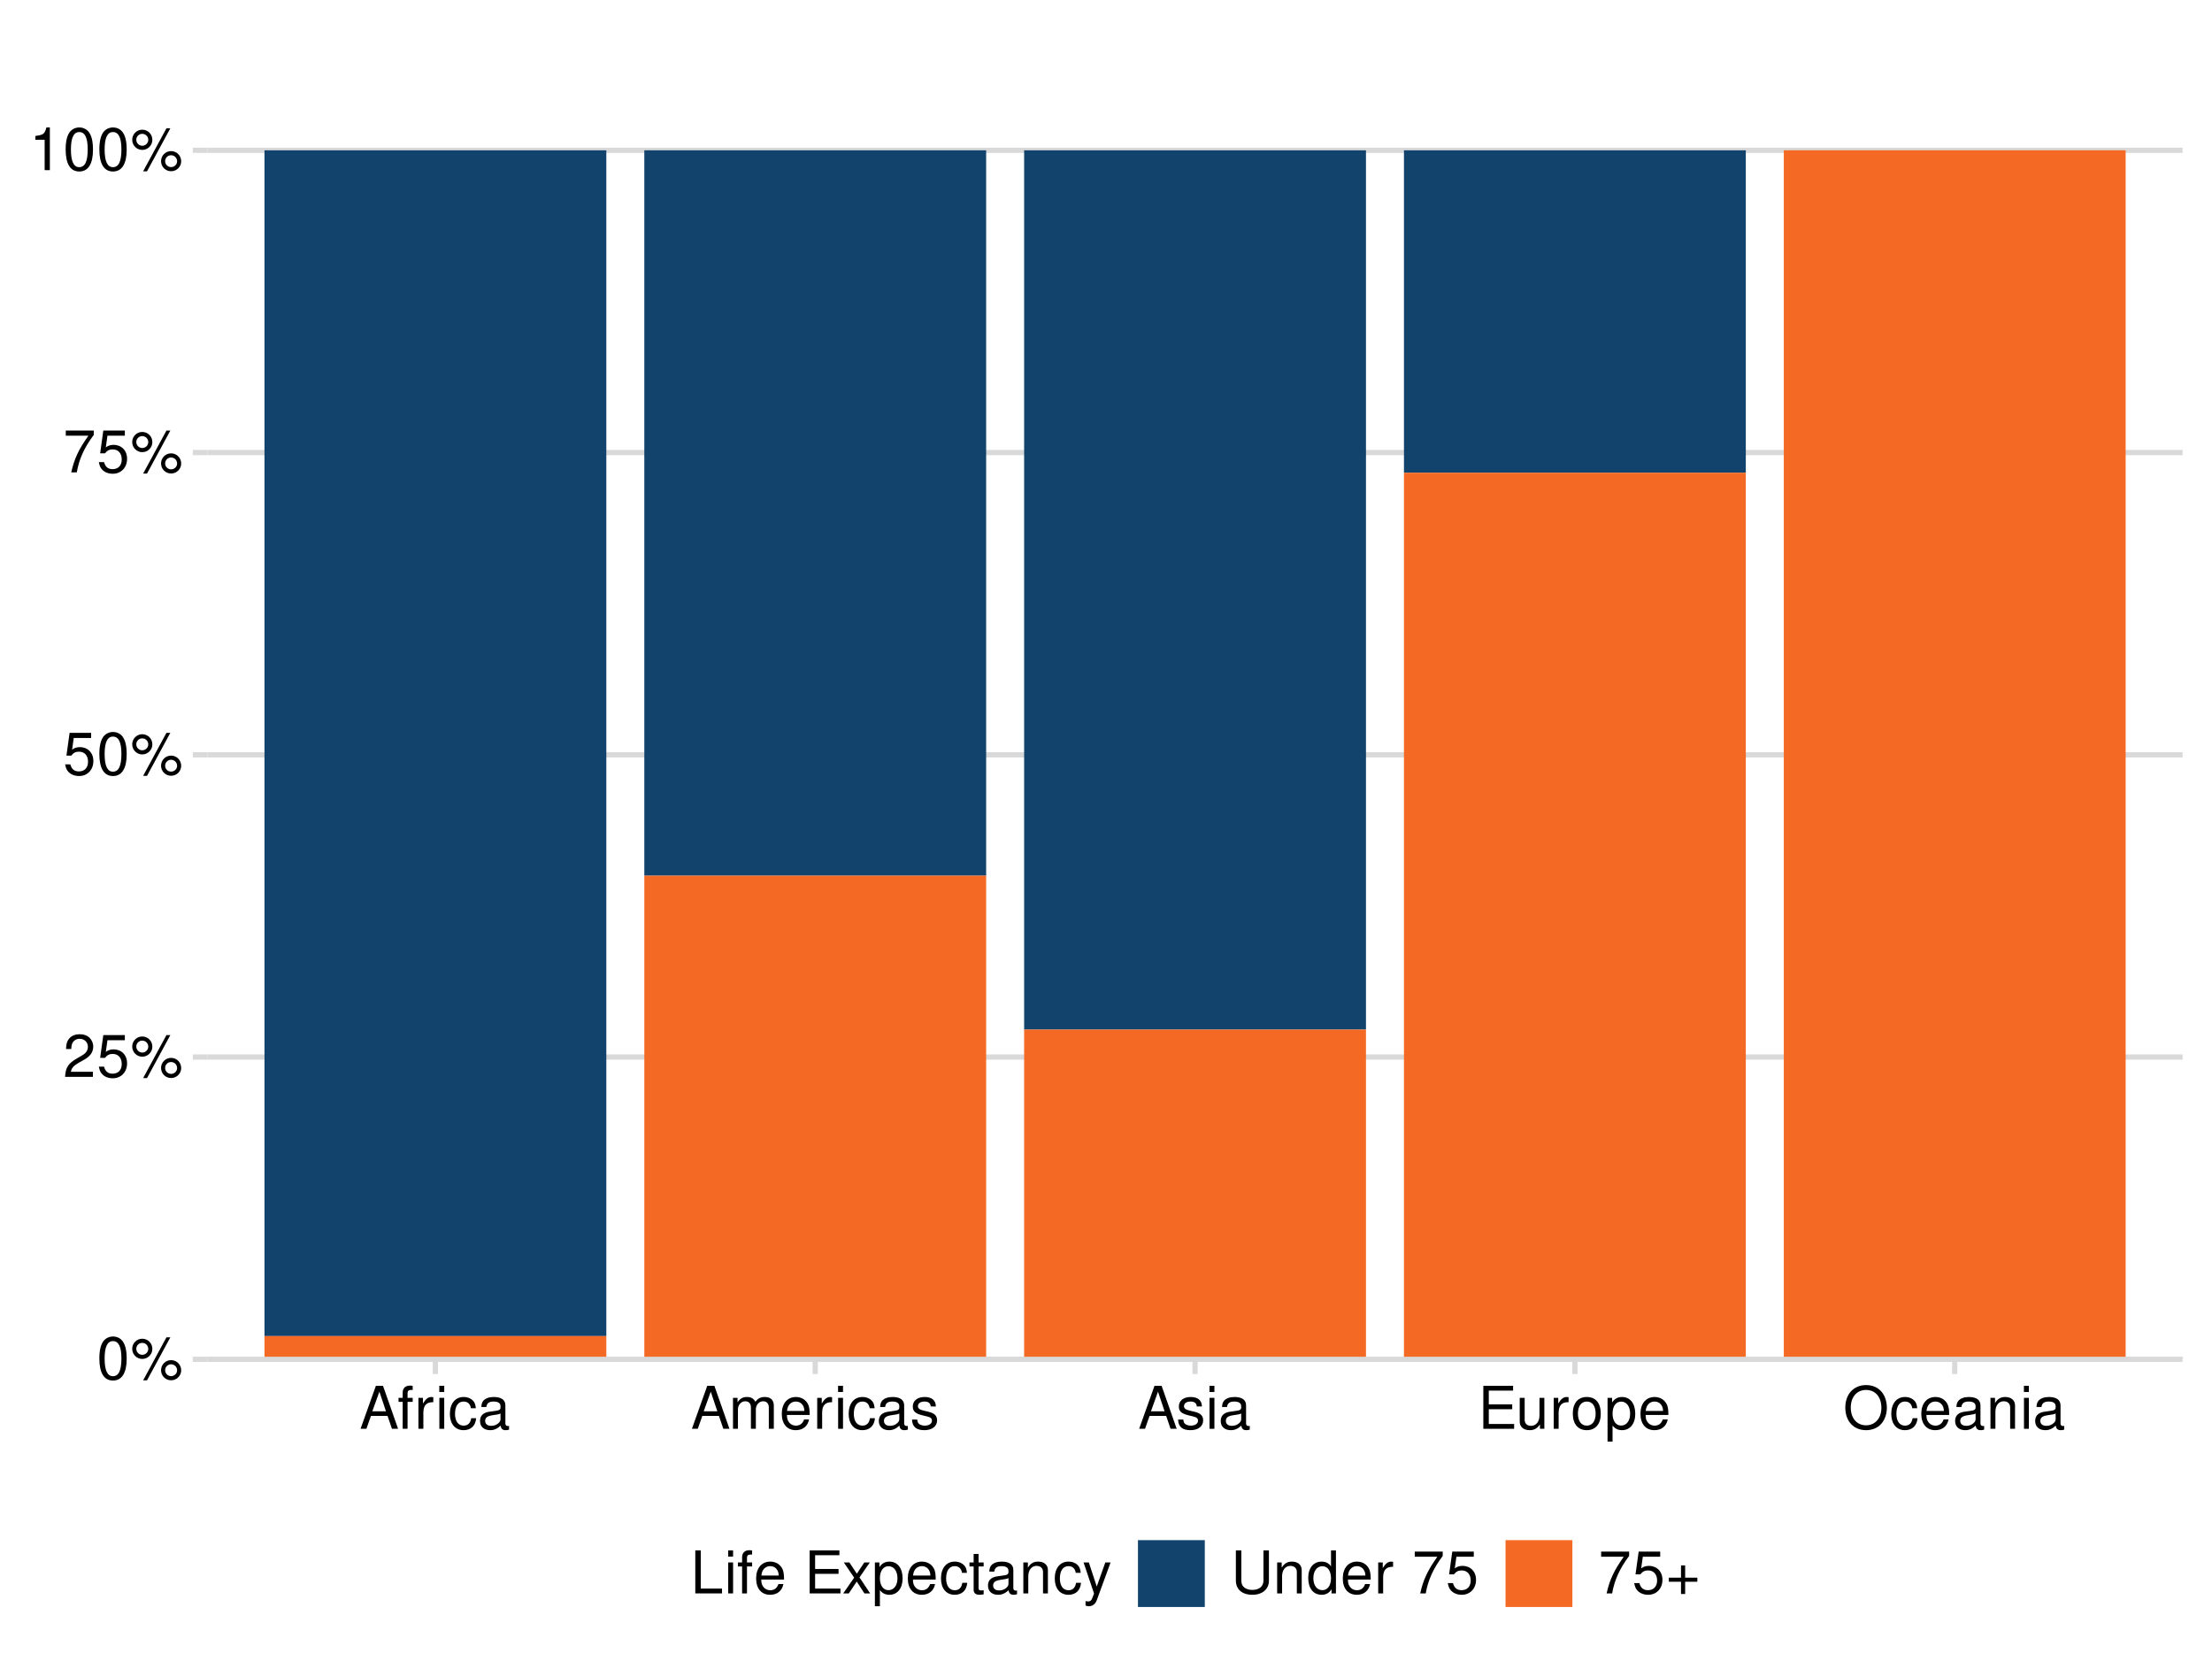 <?xml version="1.0" encoding="UTF-8"?>
<svg xmlns="http://www.w3.org/2000/svg" xmlns:xlink="http://www.w3.org/1999/xlink" width="525" height="396" viewBox="0 0 525 396">
<defs>
<g>
<g id="glyph-0-0">
<path d="M 3.844 -10.125 C 2.922 -10.125 2.094 -9.703 1.562 -9.016 C 0.922 -8.125 0.609 -6.781 0.609 -4.906 C 0.609 -1.484 1.719 0.328 3.844 0.328 C 5.953 0.328 7.094 -1.484 7.094 -4.812 C 7.094 -6.781 6.797 -8.094 6.125 -9.016 C 5.609 -9.719 4.781 -10.125 3.844 -10.125 Z M 3.844 -9.031 C 5.188 -9.031 5.844 -7.672 5.844 -4.922 C 5.844 -2.047 5.188 -0.703 3.828 -0.703 C 2.516 -0.703 1.859 -2.094 1.859 -4.891 C 1.859 -7.672 2.516 -9.031 3.844 -9.031 Z M 3.844 -9.031 "/>
</g>
<g id="glyph-0-1">
<path d="M 2.781 -9.594 C 1.469 -9.594 0.406 -8.516 0.406 -7.203 C 0.406 -5.875 1.469 -4.797 2.797 -4.797 C 4.109 -4.797 5.188 -5.875 5.188 -7.172 C 5.188 -8.531 4.125 -9.594 2.781 -9.594 Z M 2.781 -8.609 C 3.578 -8.609 4.219 -7.984 4.219 -7.188 C 4.219 -6.406 3.562 -5.781 2.797 -5.781 C 2.016 -5.781 1.375 -6.406 1.375 -7.203 C 1.375 -7.984 2 -8.609 2.781 -8.609 Z M 8.531 -9.922 L 3 0.281 L 3.922 0.281 L 9.453 -9.922 Z M 9.625 -4.516 C 8.312 -4.516 7.25 -3.438 7.25 -2.125 C 7.25 -0.797 8.312 0.266 9.641 0.266 C 10.953 0.266 12.031 -0.797 12.031 -2.094 C 12.031 -3.438 10.969 -4.516 9.625 -4.516 Z M 9.625 -3.531 C 10.438 -3.531 11.062 -2.891 11.062 -2.094 C 11.062 -1.344 10.422 -0.719 9.641 -0.719 C 8.844 -0.719 8.219 -1.344 8.219 -2.125 C 8.219 -2.891 8.844 -3.531 9.625 -3.531 Z M 9.625 -3.531 "/>
</g>
<g id="glyph-0-2">
<path d="M 7.078 -1.219 L 1.859 -1.219 C 1.984 -2.062 2.438 -2.594 3.656 -3.328 L 5.047 -4.109 C 6.438 -4.891 7.156 -5.922 7.156 -7.172 C 7.156 -8.016 6.812 -8.797 6.234 -9.344 C 5.641 -9.875 4.906 -10.125 3.969 -10.125 C 2.719 -10.125 1.781 -9.672 1.234 -8.812 C 0.875 -8.281 0.734 -7.641 0.703 -6.625 L 1.938 -6.625 C 1.969 -7.312 2.062 -7.719 2.219 -8.047 C 2.547 -8.672 3.188 -9.047 3.938 -9.047 C 5.047 -9.047 5.891 -8.234 5.891 -7.141 C 5.891 -6.328 5.438 -5.625 4.547 -5.125 L 3.266 -4.375 C 1.188 -3.172 0.594 -2.219 0.469 -0.016 L 7.078 -0.016 Z M 7.078 -1.219 "/>
</g>
<g id="glyph-0-3">
<path d="M 6.656 -9.922 L 1.547 -9.922 L 0.797 -4.516 L 1.938 -4.516 C 2.5 -5.203 2.984 -5.453 3.766 -5.453 C 5.094 -5.453 5.922 -4.531 5.922 -3.062 C 5.922 -1.641 5.094 -0.766 3.75 -0.766 C 2.672 -0.766 2.016 -1.312 1.719 -2.438 L 0.484 -2.438 C 0.656 -1.625 0.797 -1.234 1.094 -0.875 C 1.656 -0.109 2.656 0.328 3.781 0.328 C 5.781 0.328 7.188 -1.141 7.188 -3.234 C 7.188 -5.188 5.875 -6.531 3.969 -6.531 C 3.281 -6.531 2.719 -6.359 2.141 -5.938 L 2.531 -8.703 L 6.656 -8.703 Z M 6.656 -9.922 "/>
</g>
<g id="glyph-0-4">
<path d="M 7.281 -9.922 L 0.641 -9.922 L 0.641 -8.703 L 6 -8.703 C 3.641 -5.328 2.672 -3.266 1.938 0 L 3.25 0 C 3.797 -3.172 5.047 -5.906 7.281 -8.891 Z M 7.281 -9.922 "/>
</g>
<g id="glyph-0-5">
<path d="M 3.625 -7.203 L 3.625 0 L 4.859 0 L 4.859 -10.125 L 4.047 -10.125 C 3.609 -8.562 3.328 -8.359 1.422 -8.109 L 1.422 -7.203 Z M 3.625 -7.203 "/>
</g>
<g id="glyph-0-6">
<path d="M 6.641 -3.062 L 7.688 0 L 9.141 0 L 5.562 -10.203 L 3.875 -10.203 L 0.234 0 L 1.625 0 L 2.703 -3.062 Z M 6.266 -4.156 L 3.031 -4.156 L 4.703 -8.812 Z M 6.266 -4.156 "/>
</g>
<g id="glyph-0-7">
<path d="M 3.609 -7.344 L 2.391 -7.344 L 2.391 -8.484 C 2.391 -8.969 2.656 -9.219 3.203 -9.219 C 3.297 -9.219 3.344 -9.219 3.609 -9.219 L 3.609 -10.172 C 3.344 -10.234 3.188 -10.25 2.953 -10.25 C 1.875 -10.25 1.234 -9.625 1.234 -8.578 L 1.234 -7.344 L 0.25 -7.344 L 0.25 -6.391 L 1.234 -6.391 L 1.234 0 L 2.391 0 L 2.391 -6.391 L 3.609 -6.391 Z M 3.609 -7.344 "/>
</g>
<g id="glyph-0-8">
<path d="M 0.969 -7.344 L 0.969 0 L 2.141 0 L 2.141 -3.812 C 2.156 -5.578 2.891 -6.359 4.5 -6.312 L 4.5 -7.5 C 4.297 -7.531 4.188 -7.547 4.047 -7.547 C 3.297 -7.547 2.719 -7.094 2.047 -6 L 2.047 -7.344 Z M 0.969 -7.344 "/>
</g>
<g id="glyph-0-9">
<path d="M 2.094 -7.344 L 0.938 -7.344 L 0.938 0 L 2.094 0 Z M 2.094 -10.203 L 0.922 -10.203 L 0.922 -8.734 L 2.094 -8.734 Z M 2.094 -10.203 "/>
</g>
<g id="glyph-0-10">
<path d="M 6.594 -4.875 C 6.531 -5.594 6.391 -6.047 6.109 -6.453 C 5.594 -7.141 4.719 -7.547 3.703 -7.547 C 1.703 -7.547 0.438 -5.984 0.438 -3.547 C 0.438 -1.172 1.688 0.328 3.688 0.328 C 5.438 0.328 6.531 -0.734 6.672 -2.516 L 5.5 -2.516 C 5.312 -1.344 4.703 -0.75 3.703 -0.75 C 2.422 -0.75 1.656 -1.812 1.656 -3.547 C 1.656 -5.375 2.406 -6.469 3.688 -6.469 C 4.656 -6.469 5.281 -5.891 5.422 -4.875 Z M 6.594 -4.875 "/>
</g>
<g id="glyph-0-11">
<path d="M 7.484 -0.688 C 7.359 -0.656 7.312 -0.656 7.234 -0.656 C 6.828 -0.656 6.609 -0.875 6.609 -1.234 L 6.609 -5.547 C 6.609 -6.844 5.656 -7.547 3.844 -7.547 C 2.766 -7.547 1.922 -7.234 1.406 -6.688 C 1.078 -6.312 0.938 -5.891 0.906 -5.172 L 2.094 -5.172 C 2.188 -6.062 2.719 -6.469 3.812 -6.469 C 4.875 -6.469 5.453 -6.078 5.453 -5.375 L 5.453 -5.062 C 5.438 -4.562 5.188 -4.375 4.234 -4.25 C 2.578 -4.047 2.328 -3.984 1.875 -3.812 C 1.016 -3.438 0.594 -2.797 0.594 -1.844 C 0.594 -0.516 1.516 0.328 3 0.328 C 3.922 0.328 4.656 0 5.484 -0.75 C 5.578 0 5.938 0.328 6.688 0.328 C 6.938 0.328 7.094 0.297 7.484 0.203 Z M 5.453 -2.312 C 5.453 -1.922 5.328 -1.688 4.984 -1.359 C 4.516 -0.922 3.938 -0.703 3.25 -0.703 C 2.344 -0.703 1.812 -1.141 1.812 -1.875 C 1.812 -2.641 2.312 -3.031 3.562 -3.219 C 4.812 -3.391 5.047 -3.438 5.453 -3.625 Z M 5.453 -2.312 "/>
</g>
<g id="glyph-0-12">
<path d="M 0.984 -7.344 L 0.984 0 L 2.156 0 L 2.156 -4.609 C 2.156 -5.672 2.922 -6.531 3.875 -6.531 C 4.75 -6.531 5.234 -5.984 5.234 -5.047 L 5.234 0 L 6.406 0 L 6.406 -4.609 C 6.406 -5.672 7.188 -6.531 8.141 -6.531 C 8.984 -6.531 9.484 -5.984 9.484 -5.047 L 9.484 0 L 10.672 0 L 10.672 -5.5 C 10.672 -6.812 9.906 -7.547 8.547 -7.547 C 7.562 -7.547 6.969 -7.25 6.281 -6.422 C 5.859 -7.203 5.266 -7.547 4.312 -7.547 C 3.328 -7.547 2.672 -7.188 2.062 -6.297 L 2.062 -7.344 Z M 0.984 -7.344 "/>
</g>
<g id="glyph-0-13">
<path d="M 7.188 -3.281 C 7.188 -4.391 7.094 -5.062 6.891 -5.609 C 6.406 -6.812 5.297 -7.547 3.922 -7.547 C 1.875 -7.547 0.562 -5.984 0.562 -3.562 C 0.562 -1.141 1.812 0.328 3.891 0.328 C 5.578 0.328 6.734 -0.625 7.031 -2.219 L 5.859 -2.219 C 5.531 -1.266 4.875 -0.75 3.938 -0.75 C 3.188 -0.75 2.562 -1.094 2.172 -1.703 C 1.891 -2.125 1.797 -2.547 1.781 -3.281 Z M 1.812 -4.234 C 1.906 -5.594 2.734 -6.469 3.906 -6.469 C 5.094 -6.469 5.922 -5.547 5.922 -4.234 Z M 1.812 -4.234 "/>
</g>
<g id="glyph-0-14">
<path d="M 6.125 -5.297 C 6.125 -6.734 5.172 -7.547 3.469 -7.547 C 1.766 -7.547 0.656 -6.656 0.656 -5.312 C 0.656 -4.156 1.25 -3.609 2.984 -3.188 L 4.078 -2.922 C 4.891 -2.734 5.203 -2.438 5.203 -1.922 C 5.203 -1.219 4.516 -0.75 3.5 -0.75 C 2.875 -0.75 2.344 -0.938 2.047 -1.25 C 1.859 -1.453 1.781 -1.672 1.703 -2.188 L 0.469 -2.188 C 0.531 -0.484 1.484 0.328 3.406 0.328 C 5.25 0.328 6.422 -0.594 6.422 -2 C 6.422 -3.094 5.812 -3.703 4.359 -4.047 L 3.234 -4.312 C 2.281 -4.531 1.875 -4.844 1.875 -5.359 C 1.875 -6.047 2.484 -6.469 3.438 -6.469 C 4.375 -6.469 4.875 -6.062 4.906 -5.297 Z M 6.125 -5.297 "/>
</g>
<g id="glyph-0-15">
<path d="M 2.562 -4.641 L 8.125 -4.641 L 8.125 -5.797 L 2.562 -5.797 L 2.562 -9.062 L 8.328 -9.062 L 8.328 -10.203 L 1.266 -10.203 L 1.266 0 L 8.578 0 L 8.578 -1.141 L 2.562 -1.141 Z M 2.562 -4.641 "/>
</g>
<g id="glyph-0-16">
<path d="M 6.75 0 L 6.75 -7.344 L 5.594 -7.344 L 5.594 -3.172 C 5.594 -1.688 4.797 -0.703 3.578 -0.703 C 2.656 -0.703 2.078 -1.266 2.078 -2.141 L 2.078 -7.344 L 0.906 -7.344 L 0.906 -1.688 C 0.906 -0.469 1.812 0.328 3.25 0.328 C 4.328 0.328 5.016 -0.062 5.703 -1.016 L 5.703 0 Z M 6.75 0 "/>
</g>
<g id="glyph-0-17">
<path d="M 3.812 -7.547 C 1.734 -7.547 0.5 -6.078 0.5 -3.609 C 0.5 -1.141 1.734 0.328 3.828 0.328 C 5.891 0.328 7.141 -1.141 7.141 -3.562 C 7.141 -6.109 5.938 -7.547 3.812 -7.547 Z M 3.828 -6.469 C 5.141 -6.469 5.922 -5.391 5.922 -3.562 C 5.922 -1.828 5.109 -0.75 3.828 -0.75 C 2.516 -0.75 1.719 -1.828 1.719 -3.609 C 1.719 -5.391 2.516 -6.469 3.828 -6.469 Z M 3.828 -6.469 "/>
</g>
<g id="glyph-0-18">
<path d="M 0.75 3.047 L 1.938 3.047 L 1.938 -0.766 C 2.547 -0.016 3.234 0.328 4.188 0.328 C 6.094 0.328 7.328 -1.203 7.328 -3.547 C 7.328 -6 6.125 -7.547 4.172 -7.547 C 3.172 -7.547 2.375 -7.094 1.828 -6.234 L 1.828 -7.344 L 0.75 -7.344 Z M 3.969 -6.453 C 5.266 -6.453 6.109 -5.312 6.109 -3.562 C 6.109 -1.906 5.25 -0.766 3.969 -0.766 C 2.734 -0.766 1.938 -1.891 1.938 -3.609 C 1.938 -5.328 2.734 -6.453 3.969 -6.453 Z M 3.969 -6.453 "/>
</g>
<g id="glyph-0-19">
<path d="M 5.453 -10.375 C 2.516 -10.375 0.531 -8.219 0.531 -5.031 C 0.531 -1.812 2.5 0.328 5.453 0.328 C 6.703 0.328 7.797 -0.062 8.625 -0.75 C 9.734 -1.688 10.391 -3.281 10.391 -4.938 C 10.391 -8.234 8.438 -10.375 5.453 -10.375 Z M 5.453 -9.219 C 7.656 -9.219 9.094 -7.562 9.094 -4.969 C 9.094 -2.5 7.609 -0.828 5.453 -0.828 C 3.281 -0.828 1.828 -2.5 1.828 -5.031 C 1.828 -7.547 3.281 -9.219 5.453 -9.219 Z M 5.453 -9.219 "/>
</g>
<g id="glyph-0-20">
<path d="M 0.984 -7.344 L 0.984 0 L 2.156 0 L 2.156 -4.047 C 2.156 -5.547 2.938 -6.531 4.141 -6.531 C 5.062 -6.531 5.656 -5.969 5.656 -5.078 L 5.656 0 L 6.812 0 L 6.812 -5.547 C 6.812 -6.766 5.906 -7.547 4.5 -7.547 C 3.406 -7.547 2.703 -7.125 2.062 -6.109 L 2.062 -7.344 Z M 0.984 -7.344 "/>
</g>
<g id="glyph-0-21">
<path d="M 2.422 -10.203 L 1.125 -10.203 L 1.125 0 L 7.469 0 L 7.469 -1.141 L 2.422 -1.141 Z M 2.422 -10.203 "/>
</g>
<g id="glyph-0-22">
</g>
<g id="glyph-0-23">
<path d="M 4.094 -3.797 L 6.547 -7.344 L 5.234 -7.344 L 3.469 -4.672 L 1.703 -7.344 L 0.375 -7.344 L 2.828 -3.734 L 0.234 0 L 1.562 0 L 3.438 -2.812 L 5.266 0 L 6.625 0 Z M 4.094 -3.797 "/>
</g>
<g id="glyph-0-24">
<path d="M 3.562 -7.344 L 2.359 -7.344 L 2.359 -9.359 L 1.188 -9.359 L 1.188 -7.344 L 0.203 -7.344 L 0.203 -6.391 L 1.188 -6.391 L 1.188 -0.844 C 1.188 -0.078 1.688 0.328 2.609 0.328 C 2.906 0.328 3.156 0.297 3.562 0.219 L 3.562 -0.75 C 3.391 -0.719 3.234 -0.703 3 -0.703 C 2.484 -0.703 2.359 -0.844 2.359 -1.359 L 2.359 -6.391 L 3.562 -6.391 Z M 3.562 -7.344 "/>
</g>
<g id="glyph-0-25">
<path d="M 5.438 -7.344 L 3.406 -1.625 L 1.531 -7.344 L 0.281 -7.344 L 2.766 0.031 L 2.312 1.188 C 2.109 1.703 1.859 1.906 1.375 1.906 C 1.172 1.906 1.016 1.875 0.75 1.812 L 0.75 2.875 C 1 3 1.234 3.047 1.547 3.047 C 1.922 3.047 2.328 2.922 2.625 2.703 C 3 2.438 3.203 2.125 3.438 1.547 L 6.688 -7.344 Z M 5.438 -7.344 "/>
</g>
<g id="glyph-0-26">
<path d="M 7.734 -10.203 L 7.734 -3.031 C 7.734 -1.672 6.734 -0.828 5.094 -0.828 C 4.344 -0.828 3.719 -1.016 3.234 -1.359 C 2.734 -1.75 2.484 -2.266 2.484 -3.031 L 2.484 -10.203 L 1.188 -10.203 L 1.188 -3.031 C 1.188 -0.969 2.672 0.328 5.094 0.328 C 7.484 0.328 9.031 -1 9.031 -3.031 L 9.031 -10.203 Z M 7.734 -10.203 "/>
</g>
<g id="glyph-0-27">
<path d="M 6.938 -10.203 L 5.766 -10.203 L 5.766 -6.406 C 5.281 -7.156 4.5 -7.547 3.516 -7.547 C 1.609 -7.547 0.359 -6.016 0.359 -3.688 C 0.359 -1.203 1.562 0.328 3.562 0.328 C 4.562 0.328 5.266 -0.062 5.891 -0.969 L 5.891 0 L 6.938 0 Z M 3.703 -6.453 C 4.969 -6.453 5.766 -5.344 5.766 -3.578 C 5.766 -1.891 4.953 -0.766 3.719 -0.766 C 2.438 -0.766 1.578 -1.906 1.578 -3.609 C 1.578 -5.312 2.438 -6.453 3.703 -6.453 Z M 3.703 -6.453 "/>
</g>
<g id="glyph-0-28">
<path d="M 7.469 -3.734 L 4.578 -3.734 L 4.578 -6.641 L 3.594 -6.641 L 3.594 -3.734 L 0.703 -3.734 L 0.703 -2.766 L 3.594 -2.766 L 3.594 0.141 L 4.578 0.141 L 4.578 -2.766 L 7.469 -2.766 Z M 7.469 -3.734 "/>
</g>
</g>
<clipPath id="clip-0">
<path clip-rule="nonzero" d="M 49.25 321 L 518.027 321 L 518.027 322.574 L 49.25 322.574 Z M 49.25 321 "/>
</clipPath>
<clipPath id="clip-1">
<path clip-rule="nonzero" d="M 49.25 250 L 518.027 250 L 518.027 252 L 49.25 252 Z M 49.25 250 "/>
</clipPath>
<clipPath id="clip-2">
<path clip-rule="nonzero" d="M 49.25 178 L 518.027 178 L 518.027 180 L 49.25 180 Z M 49.25 178 "/>
</clipPath>
<clipPath id="clip-3">
<path clip-rule="nonzero" d="M 49.25 106 L 518.027 106 L 518.027 109 L 49.25 109 Z M 49.25 106 "/>
</clipPath>
<clipPath id="clip-4">
<path clip-rule="nonzero" d="M 49.25 35 L 518.027 35 L 518.027 37 L 49.25 37 Z M 49.25 35 "/>
</clipPath>
<clipPath id="clip-5">
<path clip-rule="nonzero" d="M 62 317 L 144 317 L 144 322.574 L 62 322.574 Z M 62 317 "/>
</clipPath>
<clipPath id="clip-6">
<path clip-rule="nonzero" d="M 152 207 L 235 207 L 235 322.574 L 152 322.574 Z M 152 207 "/>
</clipPath>
<clipPath id="clip-7">
<path clip-rule="nonzero" d="M 243 244 L 325 244 L 325 322.574 L 243 322.574 Z M 243 244 "/>
</clipPath>
<clipPath id="clip-8">
<path clip-rule="nonzero" d="M 333 112 L 415 112 L 415 322.574 L 333 322.574 Z M 333 112 "/>
</clipPath>
<clipPath id="clip-9">
<path clip-rule="nonzero" d="M 423 35 L 505 35 L 505 322.574 L 423 322.574 Z M 423 35 "/>
</clipPath>
</defs>
<rect x="-52.5" y="-39.6" width="630" height="475.2" fill="rgb(100%, 100%, 100%)" fill-opacity="1"/>
<path fill="none" stroke-width="1.245" stroke-linecap="round" stroke-linejoin="round" stroke="rgb(100%, 100%, 100%)" stroke-opacity="1" stroke-miterlimit="10" d="M 0 396 L 525 396 L 525 0 L 0 0 Z M 0 396 "/>
<g clip-path="url(#clip-0)">
<path fill="none" stroke-width="1.245" stroke-linecap="butt" stroke-linejoin="round" stroke="rgb(85.098%, 85.098%, 85.098%)" stroke-opacity="1" stroke-miterlimit="10" d="M 49.25 322.574 L 518.027 322.574 "/>
</g>
<g clip-path="url(#clip-1)">
<path fill="none" stroke-width="1.245" stroke-linecap="butt" stroke-linejoin="round" stroke="rgb(85.098%, 85.098%, 85.098%)" stroke-opacity="1" stroke-miterlimit="10" d="M 49.25 250.848 L 518.027 250.848 "/>
</g>
<g clip-path="url(#clip-2)">
<path fill="none" stroke-width="1.245" stroke-linecap="butt" stroke-linejoin="round" stroke="rgb(85.098%, 85.098%, 85.098%)" stroke-opacity="1" stroke-miterlimit="10" d="M 49.25 179.121 L 518.027 179.121 "/>
</g>
<g clip-path="url(#clip-3)">
<path fill="none" stroke-width="1.245" stroke-linecap="butt" stroke-linejoin="round" stroke="rgb(85.098%, 85.098%, 85.098%)" stroke-opacity="1" stroke-miterlimit="10" d="M 49.25 107.391 L 518.027 107.391 "/>
</g>
<g clip-path="url(#clip-4)">
<path fill="none" stroke-width="1.245" stroke-linecap="butt" stroke-linejoin="round" stroke="rgb(85.098%, 85.098%, 85.098%)" stroke-opacity="1" stroke-miterlimit="10" d="M 49.25 35.664 L 518.027 35.664 "/>
</g>
<path fill-rule="nonzero" fill="rgb(7.059%, 26.275%, 42.745%)" fill-opacity="1" d="M 62.773 317.059 L 143.906 317.059 L 143.906 35.668 L 62.773 35.668 Z M 62.773 317.059 "/>
<g clip-path="url(#clip-5)">
<path fill-rule="nonzero" fill="rgb(95.686%, 41.569%, 14.51%)" fill-opacity="1" d="M 62.773 322.574 L 143.906 322.574 L 143.906 317.059 L 62.773 317.059 Z M 62.773 322.574 "/>
</g>
<path fill-rule="nonzero" fill="rgb(7.059%, 26.275%, 42.745%)" fill-opacity="1" d="M 152.922 207.809 L 234.055 207.809 L 234.055 35.664 L 152.922 35.664 Z M 152.922 207.809 "/>
<g clip-path="url(#clip-6)">
<path fill-rule="nonzero" fill="rgb(95.686%, 41.569%, 14.51%)" fill-opacity="1" d="M 152.922 322.574 L 234.055 322.574 L 234.055 207.809 L 152.922 207.809 Z M 152.922 322.574 "/>
</g>
<path fill-rule="nonzero" fill="rgb(7.059%, 26.275%, 42.745%)" fill-opacity="1" d="M 243.07 244.328 L 324.203 244.328 L 324.203 35.668 L 243.07 35.668 Z M 243.07 244.328 "/>
<g clip-path="url(#clip-7)">
<path fill-rule="nonzero" fill="rgb(95.686%, 41.569%, 14.51%)" fill-opacity="1" d="M 243.07 322.574 L 324.203 322.574 L 324.203 244.328 L 243.07 244.328 Z M 243.07 322.574 "/>
</g>
<path fill-rule="nonzero" fill="rgb(7.059%, 26.275%, 42.745%)" fill-opacity="1" d="M 333.219 112.176 L 414.352 112.176 L 414.352 35.668 L 333.219 35.668 Z M 333.219 112.176 "/>
<g clip-path="url(#clip-8)">
<path fill-rule="nonzero" fill="rgb(95.686%, 41.569%, 14.51%)" fill-opacity="1" d="M 333.219 322.574 L 414.352 322.574 L 414.352 112.176 L 333.219 112.176 Z M 333.219 322.574 "/>
</g>
<g clip-path="url(#clip-9)">
<path fill-rule="nonzero" fill="rgb(95.686%, 41.569%, 14.51%)" fill-opacity="1" d="M 423.371 322.574 L 504.504 322.574 L 504.504 35.664 L 423.371 35.664 Z M 423.371 322.574 "/>
</g>
<g fill="rgb(0%, 0%, 0%)" fill-opacity="1">
<use xlink:href="#glyph-0-0" x="22.973" y="327.28"/>
<use xlink:href="#glyph-0-1" x="30.973" y="327.28"/>
</g>
<g fill="rgb(0%, 0%, 0%)" fill-opacity="1">
<use xlink:href="#glyph-0-2" x="14.973" y="255.554"/>
<use xlink:href="#glyph-0-3" x="22.973" y="255.554"/>
<use xlink:href="#glyph-0-1" x="30.973" y="255.554"/>
</g>
<g fill="rgb(0%, 0%, 0%)" fill-opacity="1">
<use xlink:href="#glyph-0-3" x="14.973" y="183.827"/>
<use xlink:href="#glyph-0-0" x="22.973" y="183.827"/>
<use xlink:href="#glyph-0-1" x="30.973" y="183.827"/>
</g>
<g fill="rgb(0%, 0%, 0%)" fill-opacity="1">
<use xlink:href="#glyph-0-4" x="14.973" y="112.097"/>
<use xlink:href="#glyph-0-3" x="22.973" y="112.097"/>
<use xlink:href="#glyph-0-1" x="30.973" y="112.097"/>
</g>
<g fill="rgb(0%, 0%, 0%)" fill-opacity="1">
<use xlink:href="#glyph-0-5" x="6.973" y="40.37"/>
<use xlink:href="#glyph-0-0" x="14.973" y="40.37"/>
<use xlink:href="#glyph-0-0" x="22.973" y="40.37"/>
<use xlink:href="#glyph-0-1" x="30.973" y="40.37"/>
</g>
<path fill="none" stroke-width="1.245" stroke-linecap="butt" stroke-linejoin="round" stroke="rgb(85.098%, 85.098%, 85.098%)" stroke-opacity="1" stroke-miterlimit="10" d="M 45.762 322.574 L 49.25 322.574 "/>
<path fill="none" stroke-width="1.245" stroke-linecap="butt" stroke-linejoin="round" stroke="rgb(85.098%, 85.098%, 85.098%)" stroke-opacity="1" stroke-miterlimit="10" d="M 45.762 250.848 L 49.25 250.848 "/>
<path fill="none" stroke-width="1.245" stroke-linecap="butt" stroke-linejoin="round" stroke="rgb(85.098%, 85.098%, 85.098%)" stroke-opacity="1" stroke-miterlimit="10" d="M 45.762 179.121 L 49.25 179.121 "/>
<path fill="none" stroke-width="1.245" stroke-linecap="butt" stroke-linejoin="round" stroke="rgb(85.098%, 85.098%, 85.098%)" stroke-opacity="1" stroke-miterlimit="10" d="M 45.762 107.391 L 49.25 107.391 "/>
<path fill="none" stroke-width="1.245" stroke-linecap="butt" stroke-linejoin="round" stroke="rgb(85.098%, 85.098%, 85.098%)" stroke-opacity="1" stroke-miterlimit="10" d="M 45.762 35.664 L 49.25 35.664 "/>
<path fill="none" stroke-width="1.245" stroke-linecap="butt" stroke-linejoin="round" stroke="rgb(85.098%, 85.098%, 85.098%)" stroke-opacity="1" stroke-miterlimit="10" d="M 49.25 322.574 L 518.027 322.574 "/>
<path fill="none" stroke-width="1.245" stroke-linecap="butt" stroke-linejoin="round" stroke="rgb(85.098%, 85.098%, 85.098%)" stroke-opacity="1" stroke-miterlimit="10" d="M 103.34 326.062 L 103.34 322.574 "/>
<path fill="none" stroke-width="1.245" stroke-linecap="butt" stroke-linejoin="round" stroke="rgb(85.098%, 85.098%, 85.098%)" stroke-opacity="1" stroke-miterlimit="10" d="M 193.488 326.062 L 193.488 322.574 "/>
<path fill="none" stroke-width="1.245" stroke-linecap="butt" stroke-linejoin="round" stroke="rgb(85.098%, 85.098%, 85.098%)" stroke-opacity="1" stroke-miterlimit="10" d="M 283.637 326.062 L 283.637 322.574 "/>
<path fill="none" stroke-width="1.245" stroke-linecap="butt" stroke-linejoin="round" stroke="rgb(85.098%, 85.098%, 85.098%)" stroke-opacity="1" stroke-miterlimit="10" d="M 373.789 326.062 L 373.789 322.574 "/>
<path fill="none" stroke-width="1.245" stroke-linecap="butt" stroke-linejoin="round" stroke="rgb(85.098%, 85.098%, 85.098%)" stroke-opacity="1" stroke-miterlimit="10" d="M 463.938 326.062 L 463.938 322.574 "/>
<g fill="rgb(0%, 0%, 0%)" fill-opacity="1">
<use xlink:href="#glyph-0-6" x="85.34" y="339.058"/>
<use xlink:href="#glyph-0-7" x="94.34" y="339.058"/>
<use xlink:href="#glyph-0-8" x="98.34" y="339.058"/>
<use xlink:href="#glyph-0-9" x="103.34" y="339.058"/>
<use xlink:href="#glyph-0-10" x="106.34" y="339.058"/>
<use xlink:href="#glyph-0-11" x="113.34" y="339.058"/>
</g>
<g fill="rgb(0%, 0%, 0%)" fill-opacity="1">
<use xlink:href="#glyph-0-6" x="163.988" y="339.058"/>
<use xlink:href="#glyph-0-12" x="172.988" y="339.058"/>
<use xlink:href="#glyph-0-13" x="184.988" y="339.058"/>
<use xlink:href="#glyph-0-8" x="192.988" y="339.058"/>
<use xlink:href="#glyph-0-9" x="197.988" y="339.058"/>
<use xlink:href="#glyph-0-10" x="200.988" y="339.058"/>
<use xlink:href="#glyph-0-11" x="207.988" y="339.058"/>
<use xlink:href="#glyph-0-14" x="215.988" y="339.058"/>
</g>
<g fill="rgb(0%, 0%, 0%)" fill-opacity="1">
<use xlink:href="#glyph-0-6" x="270.137" y="339.058"/>
<use xlink:href="#glyph-0-14" x="279.137" y="339.058"/>
<use xlink:href="#glyph-0-9" x="286.137" y="339.058"/>
<use xlink:href="#glyph-0-11" x="289.137" y="339.058"/>
</g>
<g fill="rgb(0%, 0%, 0%)" fill-opacity="1">
<use xlink:href="#glyph-0-15" x="350.789" y="339.058"/>
<use xlink:href="#glyph-0-16" x="359.789" y="339.058"/>
<use xlink:href="#glyph-0-8" x="367.789" y="339.058"/>
<use xlink:href="#glyph-0-17" x="372.789" y="339.058"/>
<use xlink:href="#glyph-0-18" x="380.789" y="339.058"/>
<use xlink:href="#glyph-0-13" x="388.789" y="339.058"/>
</g>
<g fill="rgb(0%, 0%, 0%)" fill-opacity="1">
<use xlink:href="#glyph-0-19" x="437.438" y="339.058"/>
<use xlink:href="#glyph-0-10" x="448.438" y="339.058"/>
<use xlink:href="#glyph-0-13" x="455.438" y="339.058"/>
<use xlink:href="#glyph-0-11" x="463.438" y="339.058"/>
<use xlink:href="#glyph-0-20" x="471.438" y="339.058"/>
<use xlink:href="#glyph-0-9" x="479.438" y="339.058"/>
<use xlink:href="#glyph-0-11" x="482.438" y="339.058"/>
</g>
<path fill-rule="nonzero" fill="rgb(100%, 100%, 100%)" fill-opacity="1" d="M 156.926 389.027 L 410.352 389.027 L 410.352 357.801 L 156.926 357.801 Z M 156.926 389.027 "/>
<g fill="rgb(0%, 0%, 0%)" fill-opacity="1">
<use xlink:href="#glyph-0-21" x="163.898" y="378.12"/>
<use xlink:href="#glyph-0-9" x="171.898" y="378.12"/>
<use xlink:href="#glyph-0-7" x="174.898" y="378.12"/>
<use xlink:href="#glyph-0-13" x="178.898" y="378.12"/>
<use xlink:href="#glyph-0-22" x="186.898" y="378.12"/>
<use xlink:href="#glyph-0-15" x="190.898" y="378.12"/>
<use xlink:href="#glyph-0-23" x="199.898" y="378.12"/>
<use xlink:href="#glyph-0-18" x="206.898" y="378.12"/>
<use xlink:href="#glyph-0-13" x="214.898" y="378.12"/>
<use xlink:href="#glyph-0-10" x="222.898" y="378.12"/>
<use xlink:href="#glyph-0-24" x="229.898" y="378.12"/>
<use xlink:href="#glyph-0-11" x="233.898" y="378.12"/>
<use xlink:href="#glyph-0-20" x="241.898" y="378.12"/>
<use xlink:href="#glyph-0-10" x="249.898" y="378.12"/>
<use xlink:href="#glyph-0-25" x="256.898" y="378.12"/>
</g>
<path fill-rule="nonzero" fill="rgb(7.059%, 26.275%, 42.745%)" fill-opacity="1" d="M 270.086 381.344 L 285.949 381.344 L 285.949 365.48 L 270.086 365.48 Z M 270.086 381.344 "/>
<path fill-rule="nonzero" fill="rgb(95.686%, 41.569%, 14.51%)" fill-opacity="1" d="M 357.328 381.344 L 373.191 381.344 L 373.191 365.48 L 357.328 365.48 Z M 357.328 381.344 "/>
<g fill="rgb(0%, 0%, 0%)" fill-opacity="1">
<use xlink:href="#glyph-0-26" x="292.137" y="378.12"/>
<use xlink:href="#glyph-0-20" x="302.137" y="378.12"/>
<use xlink:href="#glyph-0-27" x="310.137" y="378.12"/>
<use xlink:href="#glyph-0-13" x="318.137" y="378.12"/>
<use xlink:href="#glyph-0-8" x="326.137" y="378.12"/>
<use xlink:href="#glyph-0-22" x="331.137" y="378.12"/>
<use xlink:href="#glyph-0-4" x="335.137" y="378.12"/>
<use xlink:href="#glyph-0-3" x="343.137" y="378.12"/>
</g>
<g fill="rgb(0%, 0%, 0%)" fill-opacity="1">
<use xlink:href="#glyph-0-4" x="379.379" y="378.12"/>
<use xlink:href="#glyph-0-3" x="387.379" y="378.12"/>
<use xlink:href="#glyph-0-28" x="395.379" y="378.12"/>
</g>
</svg>
